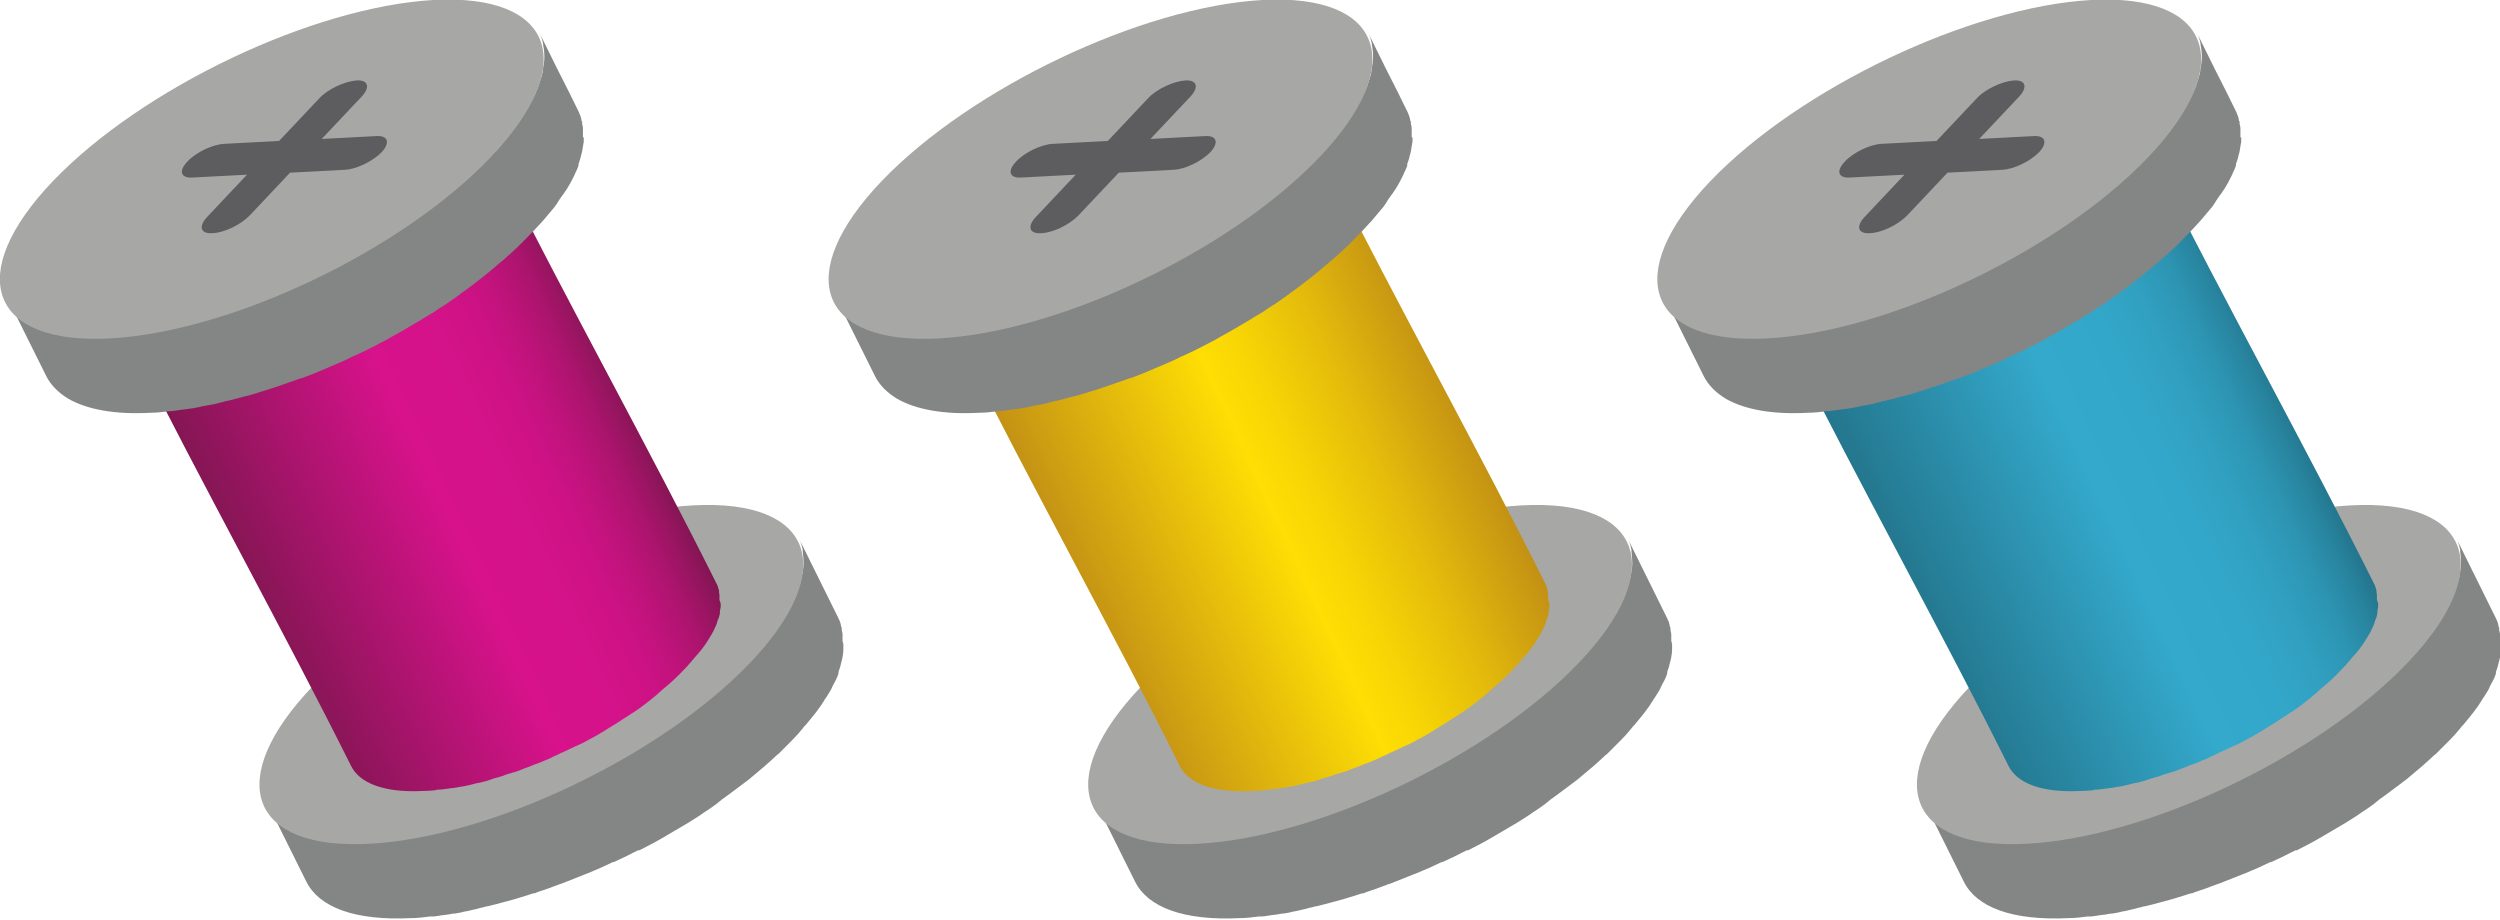 <?xml version="1.0" encoding="UTF-8"?><svg id="Calque_1" xmlns="http://www.w3.org/2000/svg" xmlns:xlink="http://www.w3.org/1999/xlink" viewBox="0 0 61.54 22.64"><defs><linearGradient id="Dégradé_sans_nom_32" x1="6.04" y1="14.58" x2="15.63" y2="10.11" gradientUnits="userSpaceOnUse"><stop offset="0" stop-color="#821652"/><stop offset=".5" stop-color="#d7128b"/><stop offset=".67" stop-color="#d41289"/><stop offset=".77" stop-color="#cc1284"/><stop offset=".84" stop-color="#be137a"/><stop offset=".91" stop-color="#ab146d"/><stop offset=".97" stop-color="#92155d"/><stop offset="1" stop-color="#821652"/></linearGradient><linearGradient id="Dégradé_sans_nom_62" x1="26.44" y1="14.58" x2="36.03" y2="10.11" gradientUnits="userSpaceOnUse"><stop offset="0" stop-color="#c39015"/><stop offset=".5" stop-color="#fede04"/><stop offset=".6" stop-color="#f7d505"/><stop offset=".77" stop-color="#e4bc0b"/><stop offset=".98" stop-color="#c69513"/><stop offset="1" stop-color="#c39015"/></linearGradient><linearGradient id="Dégradé_sans_nom_88" x1="46.84" y1="14.58" x2="56.43" y2="10.11" gradientUnits="userSpaceOnUse"><stop offset="0" stop-color="#23758c"/><stop offset=".51" stop-color="#34a9cc"/><stop offset=".69" stop-color="#33a7c9"/><stop offset=".79" stop-color="#31a0c1"/><stop offset=".88" stop-color="#2d95b3"/><stop offset=".95" stop-color="#2885a0"/><stop offset="1" stop-color="#23758c"/></linearGradient></defs><path d="m20.74,15.78s0-.01,0-.02h0s0,0,0,0h0s0-.1,0-.15h0s-.01-.07-.02-.1c0-.01,0-.02,0-.03,0,0,0-.01,0-.02v-.02s-.01,0-.01,0v.02c0-.05-.02-.1-.03-.15l-.03-.06s0,0,0,0l.03.06s-.03-.07-.05-.11l-.95-1.92s0,0,0-.01c0,0,0,0,0,0v-.02s0,.02,0,.03c.04.08.06.16.08.25,0,.02,0,.03,0,.05.01.08.02.17.02.26,0,.01,0,.03,0,.04,0,.09-.02.19-.04.29,0,.02,0,.04-.01.05-.02.1-.06.21-.1.32,0,.01,0,.02-.01.03-.05.12-.1.24-.17.36,0,0,0,0,0,0-.06.12-.14.24-.22.36-.02.03-.05.07-.07.1-.06.08-.13.17-.19.26-.05.06-.09.12-.14.18-.11.13-.22.25-.34.38-.12.12-.24.25-.37.37-.2.18-.4.37-.62.54-.05.04-.09.07-.14.11-.19.15-.39.3-.59.44-.06.05-.13.09-.19.14-.08.06-.16.11-.25.17-.12.08-.23.15-.35.23-.03.02-.07.04-.1.06-.15.1-.31.19-.47.28-.01,0-.02.01-.03.02h0s-.01,0-.02.01c-.01,0-.02.01-.04.02-.19.11-.39.22-.59.32,0,0,0,0,0,0-.41.22-.84.42-1.26.6,0,0,0,0,0,0-.42.18-.84.34-1.26.48-.01,0-.02,0-.03.01-.2.07-.39.13-.59.18-.02,0-.05.01-.07.02-.19.05-.37.1-.55.15-.04,0-.08.02-.12.03-.16.04-.31.07-.46.1-.03,0-.07.01-.1.02-.14.03-.28.04-.41.06-.06,0-.13.02-.19.03-.18.02-.36.04-.53.05-1.4.08-2.27-.27-2.59-.9,0,0,0,0,0,0,0,0,0,0,0,0l.97,1.95c.31.63,1.19.97,2.59.9.15,0,.3-.02.46-.04h0s0,0,0,0h0s.04,0,.06,0c.08,0,.15-.02.23-.03.09-.01.18-.02.27-.04h0s0,0,0,0h0s.06,0,.09-.01c.06-.01.13-.02.19-.04.06-.01.13-.02.19-.04.06-.01.13-.03.2-.05.05-.01.1-.02.16-.04.02,0,.04,0,.06-.01h0s0,0,0,0h0c.12-.03.25-.06.38-.1h0s0,0,0,0h0s.06-.01.08-.02c.04-.01.07-.02.11-.03.06-.02.12-.03.17-.05.12-.04.24-.07.35-.11h0s.01,0,.02,0c.03,0,.05-.02.08-.03.08-.03.16-.05.24-.08.11-.04.22-.08.32-.12,0,0,0,0,.01,0h0c.11-.04.22-.09.33-.13h0s0,0,0,0h0c.1-.04.2-.08.3-.12,0,0,.02,0,.03-.01,0,0,0,0,0,0h0s0,0,0,0c.11-.05.22-.09.33-.14.1-.05.2-.09.3-.14,0,0,0,0,0,0,0,0,.01,0,.02,0h0s0,0,0,0c.11-.05.21-.1.32-.15h0c.1-.05.19-.1.28-.14,0,0,.01,0,.02,0,0,0,0,0,.01,0h0s0,0,0,0c.1-.05.21-.11.31-.16h0s0,0,0,0h0c.11-.06.22-.12.32-.18h0c.11-.07.23-.13.34-.2h0s0,0,0,0h0c.06-.03.11-.07.17-.1.03-.02.07-.04.1-.06.04-.02.07-.05.11-.07h0s0,0,0,0h0c.08-.05.16-.1.24-.16.08-.05.17-.11.25-.17.03-.02.06-.04.08-.06h0s.07-.06.11-.09c.2-.14.39-.29.58-.43.05-.04.1-.07.14-.11.22-.18.43-.36.63-.55.01-.01.03-.02.04-.03.11-.11.22-.22.33-.33.1-.1.19-.2.27-.3h0s.04-.06.07-.08c.05-.06.09-.11.14-.17.04-.05.08-.1.12-.15h0s0,0,0,0h0s.05-.07.08-.11c.03-.04.06-.08.08-.12.02-.03.04-.05.05-.08h0s0,0,0,0h0c.06-.08.11-.17.16-.25h0s0,0,0,0c0-.02.02-.03.02-.05.03-.06.06-.12.09-.17h0c.03-.06.05-.11.07-.17,0,0,0-.02,0-.02,0,0,0-.01,0-.02.02-.07.05-.13.06-.2h0s.02-.08.03-.11c0-.01,0-.03.01-.04,0,0,0-.01,0-.02h0s0,0,0,0h0c.01-.05.02-.11.02-.17h0s0-.07,0-.11c0-.01,0-.03,0-.04Z" style="fill:#848585; stroke-width:0px;"/><path d="m17.06,12.44c2.97-.16,3.6,1.58,1.4,3.88-2.2,2.3-6.39,4.29-9.36,4.45-2.97.16-3.6-1.58-1.4-3.88,2.2-2.3,6.39-4.29,9.36-4.45" style="fill:#a7a7a6; stroke-width:0px;"/><path d="m10.7,3.9c1.98-.1,2.4,1.06.93,2.59-1.46,1.53-4.26,2.86-6.24,2.96-1.98.1-2.4-1.06-.94-2.59,1.46-1.53,4.26-2.86,6.24-2.96" style="fill:#8e295d; stroke-width:0px;"/><path d="m17.71,14.77s0,0,0-.01h0s0,0,0,0h0s0-.07,0-.1h0s0-.05-.01-.08c0,0,0-.01,0-.02,0,0,0-.01,0-.02h0s-.02-.07-.03-.1c0-.02-.02-.04-.03-.07,0,0,0,0,0,0-1.62-3.25-3.71-7.01-5.33-10.25,0,0,0,0,0,0h0s0,0,0,0c.03.06.05.12.06.18,0,0,0,.01,0,.02.01.06.02.12.02.19,0,.01,0,.02,0,.03,0,.07,0,.13-.02.21,0,0,0,.01,0,.02-.02.08-.04.15-.07.23,0,0,0,.01,0,.02-.03.08-.07.15-.11.23,0,0,0,.02-.01.03-.04.08-.09.16-.15.24-.02.03-.04.05-.06.08-.04.06-.09.12-.13.18-.03.04-.06.08-.09.12-.07.09-.15.17-.23.26,0,0,0,0,0,0-.16.17-.35.34-.54.5-.04.03-.08.07-.12.1-.21.17-.44.34-.67.51-.02.01-.04.03-.06.04-.25.17-.5.33-.77.48,0,0,0,0,0,0-.83.47-1.73.86-2.6,1.12-.01,0-.03,0-.04.01-.27.08-.54.14-.8.19-.02,0-.04,0-.06.01-.26.05-.51.08-.74.09-.01,0-.02,0-.03,0-.96.05-1.57-.19-1.78-.62h0s0,0,0,0c1.62,3.25,3.71,7.01,5.33,10.26.21.43.82.67,1.78.62,0,0,.01,0,.02,0,.1,0,.2-.01.3-.02h0s0-.01,0-.01h0c.12,0,.25-.02.38-.04h0s.05,0,.08-.01c.02,0,.04,0,.06-.01.06-.01.12-.02.18-.03h0c.09-.02.19-.04.29-.07h0s0,0,0,0h0c.09-.01.17-.04.26-.06h0s.04-.01.05-.02c.03,0,.06-.02.09-.03.04-.01.07-.02.11-.03h0c.08-.02.16-.05.24-.08h0s0,0,0,0h0c.08-.02.16-.05.24-.07h0c.08-.03.16-.06.23-.09h0s.02,0,.03-.01c.07-.03.14-.05.2-.08h0s0,0,0,0h0c.08-.02.15-.06.23-.09h0c.08-.03.15-.06.22-.1h0c.07-.03.14-.06.21-.1,0,0,0,0,0,0,0,0,0,0,.01,0h0s.02,0,.02-.01c.07-.03.13-.06.19-.09h0s0,0,0,0h0c.07-.03.14-.07.22-.1h0s0,0,0,0h0c.07-.03.14-.07.21-.11h0c.08-.04.15-.08.22-.12h0c.08-.05.16-.09.23-.14.09-.05.17-.11.26-.16h0c.08-.05.16-.11.25-.16.02-.01.04-.03.06-.04.03-.02.05-.04.08-.05h0s0,0,0,0h0c.21-.14.4-.29.59-.45.04-.04.08-.07.12-.11.11-.09.22-.18.32-.28h0c.08-.07.15-.15.22-.22.07-.07.13-.14.19-.21.02-.02.04-.05.06-.07.02-.03.05-.06.07-.08.03-.04.07-.08.1-.12h0s.04-.05.06-.08c.02-.03.04-.05.05-.07.01-.02.03-.04.04-.06h0c.04-.06.07-.12.11-.18h0s0,0,0,0c.03-.05.06-.11.08-.16h0s0,0,0,0h0s.04-.08.05-.12c0,0,0,0,0,0,0,0,0,0,0-.01h0s.03-.09.05-.13h0s.01-.06.02-.08c0,0,0-.02,0-.02,0,0,0-.01,0-.02,0-.04.01-.08.02-.12h0s0-.05,0-.07c0-.01,0-.02,0-.03Z" style="fill:url(#Dégradé_sans_nom_32); stroke-width:0px;"/><path d="m10.79,3.81c2.04-.11,2.47,1.09.96,2.67-1.51,1.58-4.4,2.95-6.44,3.06-2.04.11-2.48-1.09-.96-2.67,1.51-1.58,4.4-2.95,6.44-3.06m-5.39,5.64c1.98-.1,4.78-1.43,6.24-2.96,1.46-1.53,1.04-2.69-.93-2.59-1.98.11-4.78,1.43-6.24,2.96-1.46,1.53-1.04,2.69.93,2.59" style="fill:#92285a; stroke-width:0px;"/><path d="m14.35,3.38s0-.03,0-.04c0,0,0-.01,0-.02,0-.05,0-.11,0-.16,0-.04-.01-.07-.02-.11,0,0,0-.02,0-.03,0,0,0-.01,0-.02v-.02s-.01,0-.01,0v.03s-.01-.1-.03-.15h0s-.03-.07-.04-.1c0,0,0,0,0,0-.17-.35-.34-.69-.52-1.04l-.45-.91s0,0,0,0c0,0,0,0,0,0,.04.08.07.17.09.27,0,.01,0,.02,0,.03.02.09.03.19.03.29,0,0,0,0,0,.01,0,.1-.02.21-.04.32,0,0,0,.02,0,.03-.02.11-.06.22-.1.34,0,0,0,.02-.01.03-.04.11-.1.23-.16.35,0,.01-.01.02-.02.03-.06.11-.13.23-.21.34-.03.05-.06.09-.1.14-.05.07-.11.15-.17.22-.05.07-.11.13-.16.2-.09.11-.19.22-.3.33-.01.01-.02.03-.04.04-.02.02-.04.04-.07.07-.1.1-.19.19-.3.29-.2.19-.41.37-.63.56-.04.04-.09.07-.13.11-.19.15-.39.3-.59.45-.06.04-.12.09-.18.13-.11.07-.21.14-.32.21-.08.06-.17.11-.25.16-.05.03-.11.07-.16.1-.16.1-.31.19-.47.28,0,0,0,0,0,0h0s0,0,0,0c-.02.01-.05.03-.07.04-.17.1-.35.2-.53.29,0,0-.02,0-.02.01-.03.01-.05.03-.08.04-.18.09-.36.18-.54.27,0,0,0,0,0,0h0c-.42.2-.85.39-1.28.55,0,0-.02,0-.03.01-.19.07-.38.14-.56.2-.04.01-.07.03-.11.04-.17.06-.34.11-.52.16-.05.01-.1.03-.15.04-.17.05-.34.09-.51.14-.05.01-.1.02-.15.03-.14.03-.27.06-.4.09-.06.01-.12.02-.17.03-.11.02-.21.03-.32.05-.1.01-.19.03-.29.04-.13.02-.26.03-.39.03-.04,0-.08,0-.11,0-.31.02-.59,0-.85-.01-.91-.08-1.5-.4-1.74-.88l.97,1.95c.11.22.3.41.55.56.46.26,1.14.39,2.03.34.15,0,.3-.02.46-.04h0s0,0,0,0h0s.03,0,.05,0c.09-.01.19-.03.29-.04.08-.01.15-.02.23-.03.03,0,.06-.01.09-.02.05,0,.1-.02.15-.03.07-.01.15-.03.22-.04.07-.01.14-.03.21-.05.05-.01.1-.02.15-.04.02,0,.04,0,.06-.01h0c.12-.03.25-.06.38-.1h0s0,0,0,0h0s.06-.01.09-.02c.04-.01.08-.02.11-.03.06-.02.11-.03.16-.05.12-.04.24-.07.35-.11h0s.03-.01.05-.02c0,0,0,0,.01,0,.1-.03.19-.07.29-.1h0s0,0,0,0c.11-.04.23-.08.34-.12h0s0,0,0,0h0s0,0,0,0c0,0,.01,0,.02,0,.1-.04.21-.08.31-.12.11-.05.22-.09.33-.14h0c.11-.05.22-.09.33-.14h0s0,0,0,0c.09-.04.18-.08.27-.13.02,0,.03-.02.05-.02h0c.11-.05.21-.1.32-.15h0c.1-.05.21-.11.31-.16.1-.05.21-.11.31-.17.11-.06.22-.12.32-.18h0c.11-.07.23-.13.34-.2h0s.09-.05.13-.08c.05-.03.1-.06.15-.09.03-.02.07-.04.1-.06.07-.05.14-.1.21-.14.1-.06.19-.13.28-.19.02-.02.05-.03.07-.05h0s0,0,0,0h0s.08-.06.12-.09c.2-.14.39-.29.58-.44.04-.03.08-.07.12-.1.22-.18.44-.37.64-.56.01,0,.02-.02.03-.03h0c.1-.09.19-.19.28-.28.02-.02.03-.03.05-.05.01-.01.02-.03.04-.04.08-.09.16-.17.24-.26h0s.04-.05.06-.07c.05-.06.11-.13.16-.19.04-.05.08-.09.11-.14h0s.05-.07.07-.11c.03-.04.06-.09.09-.13.02-.02.04-.05.05-.07h0s0,0,0,0h0c.06-.08.11-.17.16-.26h0s0,0,0,0c0,0,0,0,0,0,.01-.02.02-.04.03-.06.03-.06.06-.11.08-.17h0s0,0,0,0h0c.03-.05.05-.11.07-.16,0,0,0-.01,0-.02,0,0,0-.01,0-.02h0c.02-.07.05-.13.06-.2.01-.04.02-.08.03-.11,0-.02,0-.03.01-.05,0,0,0-.01,0-.02h0s0,0,0,0h0c.01-.06.02-.11.03-.17h0s0-.07,0-.11Z" style="fill:#848585; stroke-width:0px;"/><path d="m10.67,0c2.97-.16,3.6,1.58,1.4,3.88-2.2,2.3-6.39,4.29-9.36,4.45-2.97.16-3.6-1.58-1.4-3.88C3.51,2.16,7.7.17,10.67,0" style="fill:#a7a7a6; stroke-width:0px;"/><path d="m8.77,1.98c.29-.02.35.16.14.39l-.99,1.05,1.34-.07c.29-.02.35.16.14.39-.22.23-.63.43-.92.44l-1.34.07-.99,1.05c-.22.23-.63.43-.92.44-.29.02-.35-.16-.14-.39l.99-1.05-1.34.07c-.29.02-.35-.16-.13-.39.21-.23.63-.43.92-.44l1.34-.07.99-1.05c.21-.23.63-.42.92-.44" style="fill:#5d5d60; stroke-width:0px;"/><path d="m41.14,15.78s0-.01,0-.02h0s0,0,0,0h0s0-.1,0-.15h0s-.01-.07-.02-.1c0-.01,0-.02,0-.03,0,0,0-.01,0-.02v-.02s-.01,0-.01,0v.02c0-.05-.02-.1-.03-.15l-.03-.06s0,0,0,0l.03.06s-.03-.07-.05-.11l-.95-1.92s0,0,0-.01c0,0,0,0,0,0v-.02s0,.02,0,.03c.04.08.06.16.08.25,0,.02,0,.03,0,.05.01.08.02.17.02.26,0,.01,0,.03,0,.04,0,.09-.02.19-.04.29,0,.02,0,.04-.01.05-.02.1-.06.21-.1.32,0,.01,0,.02-.01.03-.05.12-.1.24-.17.36,0,0,0,0,0,0-.06.12-.14.24-.22.36-.02.03-.05.07-.07.1-.06.08-.13.17-.19.26-.05.06-.09.12-.14.18-.11.13-.22.25-.34.38-.12.12-.24.25-.37.37-.2.18-.4.37-.62.54-.05.04-.09.07-.14.11-.19.15-.39.3-.59.44-.06.05-.13.09-.19.14-.08.06-.16.11-.25.17-.12.08-.23.15-.35.23-.03.02-.07.04-.1.06-.15.1-.31.19-.47.28-.01,0-.02.01-.03.02h0s-.01,0-.02.01c-.01,0-.02.01-.04.02-.19.11-.39.22-.59.32,0,0,0,0,0,0-.41.22-.84.42-1.26.6,0,0,0,0,0,0-.42.18-.84.34-1.26.48-.01,0-.02,0-.03.01-.2.07-.39.13-.59.18-.02,0-.05.01-.07.02-.19.05-.37.1-.55.15-.04,0-.08.02-.12.03-.16.04-.31.07-.46.1-.03,0-.07.01-.1.02-.14.03-.28.04-.41.06-.06,0-.13.02-.19.03-.18.02-.36.04-.53.05-1.4.08-2.27-.27-2.59-.9,0,0,0,0,0,0,0,0,0,0,0,0l.97,1.95c.31.63,1.19.97,2.59.9.15,0,.3-.02.46-.04h0s0,0,0,0h0s.04,0,.06,0c.08,0,.15-.02.23-.03.09-.01.18-.02.27-.04h0s0,0,0,0h0s.06,0,.09-.01c.06-.01.13-.02.19-.04.06-.01.13-.02.19-.04.06-.01.13-.03.2-.05.05-.01.1-.02.16-.04.02,0,.04,0,.06-.01h0s0,0,0,0h0c.12-.03.25-.06.38-.1h0s0,0,0,0h0s.06-.01.08-.02c.04-.01.07-.02.11-.03.06-.02.12-.03.17-.05.12-.04.24-.07.35-.11h0s.01,0,.02,0c.03,0,.05-.02.08-.03.08-.03.16-.05.24-.08.11-.04.22-.08.32-.12,0,0,0,0,.01,0h0c.11-.04.22-.09.33-.13h0s0,0,0,0h0c.1-.04.2-.08.3-.12,0,0,.02,0,.03-.01,0,0,0,0,0,0h0s0,0,0,0c.11-.05.22-.09.33-.14.1-.05.2-.09.3-.14,0,0,0,0,0,0,0,0,.01,0,.02,0h0s0,0,0,0c.11-.05.21-.1.32-.15h0c.1-.05.19-.1.28-.14,0,0,.01,0,.02,0,0,0,0,0,.01,0h0s0,0,0,0c.1-.05.21-.11.31-.16h0s0,0,0,0h0c.11-.06.22-.12.32-.18h0c.11-.07.23-.13.34-.2h0s0,0,0,0h0c.06-.03.11-.07.17-.1.03-.02.07-.04.1-.06.04-.02.07-.05.11-.07h0s0,0,0,0h0c.08-.05.16-.1.24-.16.08-.05.17-.11.25-.17.03-.02.06-.04.08-.06h0s.07-.06.11-.09c.2-.14.39-.29.58-.43.05-.04.1-.07.14-.11.22-.18.43-.36.63-.55.01-.01.03-.02.04-.03.11-.11.22-.22.33-.33.1-.1.19-.2.27-.3h0s.04-.06.07-.08c.05-.06.09-.11.14-.17.04-.05.08-.1.12-.15h0s0,0,0,0h0s.05-.07.08-.11c.03-.04.06-.08.08-.12.02-.03.04-.05.05-.08h0s0,0,0,0h0c.06-.08.11-.17.16-.25h0s0,0,0,0c0-.02.02-.03.02-.05.03-.06.06-.12.09-.17h0c.03-.06.05-.11.07-.17,0,0,0-.02,0-.02,0,0,0-.01,0-.02.02-.07.05-.13.06-.2h0s.02-.08.03-.11c0-.01,0-.03.01-.04,0,0,0-.01,0-.02h0s0,0,0,0h0c.01-.05.02-.11.02-.17h0s0-.07,0-.11c0-.01,0-.03,0-.04Z" style="fill:#848585; stroke-width:0px;"/><path d="m37.46,12.44c2.97-.16,3.6,1.58,1.4,3.88-2.2,2.3-6.39,4.29-9.36,4.45-2.97.16-3.6-1.58-1.4-3.88,2.2-2.3,6.39-4.29,9.36-4.45" style="fill:#a7a7a6; stroke-width:0px;"/><path d="m31.1,3.9c1.98-.1,2.4,1.06.93,2.59-1.46,1.53-4.26,2.86-6.24,2.96-1.98.1-2.4-1.06-.94-2.59,1.46-1.53,4.26-2.86,6.24-2.96" style="fill:#8e295d; stroke-width:0px;"/><path d="m38.11,14.77s0,0,0-.01h0s0,0,0,0h0s0-.07,0-.1h0s0-.05-.01-.08c0,0,0-.01,0-.02,0,0,0-.01,0-.02h0s-.02-.07-.03-.1c0-.02-.02-.04-.03-.07,0,0,0,0,0,0-1.62-3.25-3.71-7.01-5.33-10.25,0,0,0,0,0,0h0s0,0,0,0c.03.06.05.12.06.18,0,0,0,.01,0,.02.01.06.02.12.02.19,0,.01,0,.02,0,.03,0,.07,0,.13-.02.21,0,0,0,.01,0,.02-.02.08-.04.15-.07.23,0,0,0,.01,0,.02-.03.08-.07.15-.11.23,0,0,0,.02-.01.03-.04.08-.09.16-.15.24-.02.03-.04.05-.06.08-.04.06-.09.12-.13.18-.03.04-.06.08-.09.12-.07.09-.15.17-.23.26,0,0,0,0,0,0-.16.17-.35.34-.54.5-.04.03-.08.07-.12.1-.21.17-.44.34-.67.51-.02.01-.04.03-.06.04-.25.17-.5.33-.77.48,0,0,0,0,0,0-.83.47-1.73.86-2.6,1.12-.01,0-.03,0-.04.01-.27.08-.54.14-.8.19-.02,0-.04,0-.06.01-.26.05-.51.08-.74.09-.01,0-.02,0-.03,0-.96.05-1.57-.19-1.78-.62h0s0,0,0,0c1.62,3.25,3.71,7.01,5.33,10.26.21.43.82.67,1.78.62,0,0,.01,0,.02,0,.1,0,.2-.01.3-.02h0s0-.01,0-.01h0c.12,0,.25-.02.38-.04h0s.05,0,.08-.01c.02,0,.04,0,.06-.01.06-.01.12-.02.18-.03h0c.09-.02.19-.04.29-.07h0s0,0,0,0h0c.09-.01.17-.04.26-.06h0s.04-.01.05-.02c.03,0,.06-.02.09-.03.04-.01.07-.02.11-.03h0c.08-.02.16-.05.24-.08h0s0,0,0,0h0c.08-.02.16-.05.24-.07h0c.08-.03.16-.06.23-.09h0s.02,0,.03-.01c.07-.03.14-.05.2-.08h0s0,0,0,0h0c.08-.02.15-.06.23-.09h0c.08-.03.15-.06.22-.1h0c.07-.03.14-.06.21-.1,0,0,0,0,0,0,0,0,0,0,.01,0h0s.02,0,.02-.01c.07-.03.13-.06.19-.09h0s0,0,0,0h0c.07-.03.14-.07.22-.1h0s0,0,0,0h0c.07-.03.14-.07.21-.11h0c.08-.04.15-.08.22-.12h0c.08-.05.16-.09.23-.14.09-.05.17-.11.26-.16h0c.08-.05.16-.11.25-.16.02-.01.04-.03.06-.04.03-.02.05-.04.08-.05h0s0,0,0,0h0c.21-.14.4-.29.59-.45.04-.04.08-.07.12-.11.11-.09.22-.18.32-.28h0c.08-.07.15-.15.22-.22.07-.07.13-.14.19-.21.02-.02.04-.05.06-.07.02-.03.05-.06.07-.08.03-.04.07-.08.1-.12h0s.04-.05.06-.08c.02-.03.04-.05.05-.07.01-.02.03-.04.04-.06h0c.04-.06.07-.12.11-.18h0s0,0,0,0c.03-.05.06-.11.08-.16h0s0,0,0,0h0s.04-.08.05-.12c0,0,0,0,0,0,0,0,0,0,0-.01h0s.03-.09.05-.13h0s.01-.06.02-.08c0,0,0-.02,0-.02,0,0,0-.01,0-.02,0-.04.01-.08.02-.12h0s0-.05,0-.07c0-.01,0-.02,0-.03Z" style="fill:url(#Dégradé_sans_nom_62); stroke-width:0px;"/><path d="m31.18,3.81c2.04-.11,2.47,1.09.96,2.67-1.51,1.58-4.4,2.95-6.44,3.06-2.04.11-2.48-1.09-.96-2.67,1.51-1.58,4.4-2.95,6.44-3.06m-5.39,5.64c1.98-.1,4.78-1.43,6.24-2.96,1.46-1.53,1.04-2.69-.93-2.59-1.98.11-4.78,1.43-6.24,2.96-1.46,1.53-1.04,2.69.93,2.59" style="fill:#92285a; stroke-width:0px;"/><path d="m34.75,3.38s0-.03,0-.04c0,0,0-.01,0-.02,0-.05,0-.11,0-.16,0-.04-.01-.07-.02-.11,0,0,0-.02,0-.03,0,0,0-.01,0-.02v-.02s-.01,0-.01,0v.03s-.01-.1-.03-.15h0s-.03-.07-.04-.1c0,0,0,0,0,0-.17-.35-.34-.69-.52-1.04l-.45-.91s0,0,0,0c0,0,0,0,0,0,.04.08.07.17.09.27,0,.01,0,.02,0,.03.02.09.03.19.03.29,0,0,0,0,0,.01,0,.1-.02.21-.04.32,0,0,0,.02,0,.03-.02.11-.06.22-.1.34,0,0,0,.02-.01.03-.04.11-.1.23-.16.35,0,.01-.01.02-.02.03-.06.11-.13.23-.21.34-.03.05-.06.09-.1.14-.05.07-.11.15-.17.22-.05.07-.11.13-.16.2-.09.11-.19.22-.3.33-.01.01-.02.03-.04.04-.02.02-.04.04-.07.07-.1.1-.19.19-.3.29-.2.19-.41.37-.63.56-.04.04-.09.07-.13.11-.19.15-.39.3-.59.45-.06.04-.12.09-.18.13-.11.07-.21.14-.32.21-.08.06-.17.11-.25.16-.05.03-.11.07-.16.1-.16.1-.31.19-.47.28,0,0,0,0,0,0h0s0,0,0,0c-.02.01-.05.03-.07.04-.17.1-.35.2-.53.29,0,0-.02,0-.02.01-.03.01-.05.03-.08.04-.18.09-.36.18-.54.27,0,0,0,0,0,0h0c-.42.2-.85.39-1.28.55,0,0-.02,0-.03.01-.19.07-.38.14-.56.2-.04.01-.07.03-.11.04-.17.06-.34.11-.52.16-.05.01-.1.03-.15.04-.17.05-.34.09-.51.14-.05.01-.1.02-.15.03-.14.03-.27.06-.4.09-.06.01-.12.02-.17.03-.11.02-.21.03-.32.05-.1.01-.19.03-.29.04-.13.02-.26.03-.39.03-.04,0-.08,0-.11,0-.31.02-.59,0-.85-.01-.91-.08-1.5-.4-1.74-.88l.97,1.95c.11.22.3.41.55.56.46.26,1.14.39,2.03.34.15,0,.3-.02.46-.04h0s0,0,0,0h0s.03,0,.05,0c.09-.01.19-.03.29-.04.08-.01.15-.02.23-.03.03,0,.06-.01.09-.02.05,0,.1-.02.15-.03.07-.01.15-.03.22-.04.07-.01.14-.03.21-.05.05-.01.1-.02.15-.04.02,0,.04,0,.06-.01h0c.12-.03.25-.06.38-.1h0s0,0,0,0h0s.06-.01.09-.02c.04-.01.08-.02.11-.03.06-.02.11-.03.16-.05.12-.04.24-.07.35-.11h0s.03-.01.05-.02c0,0,0,0,.01,0,.1-.03.19-.07.29-.1h0s0,0,0,0c.11-.04.23-.08.34-.12h0s0,0,0,0h0s0,0,0,0c0,0,.01,0,.02,0,.1-.04.21-.08.31-.12.11-.05.22-.09.33-.14h0c.11-.05.22-.09.33-.14h0s0,0,0,0c.09-.04.18-.08.27-.13.02,0,.03-.02.05-.02h0c.11-.05.21-.1.32-.15h0c.1-.05.21-.11.31-.16.1-.05.21-.11.31-.17.11-.06.22-.12.32-.18h0c.11-.07.23-.13.34-.2h0s.09-.05.13-.08c.05-.03.1-.06.15-.09.03-.02.07-.04.1-.06.07-.05.14-.1.21-.14.1-.06.19-.13.28-.19.02-.02.05-.03.07-.05h0s0,0,0,0h0s.08-.06.12-.09c.2-.14.39-.29.58-.44.04-.03.08-.07.12-.1.22-.18.44-.37.64-.56.01,0,.02-.02.03-.03h0c.1-.09.19-.19.28-.28.02-.02.03-.03.05-.05.01-.01.02-.03.04-.04.08-.09.16-.17.24-.26h0s.04-.05.06-.07c.05-.06.11-.13.16-.19.04-.05.08-.09.11-.14h0s.05-.07.07-.11c.03-.04.06-.09.09-.13.02-.02.04-.05.05-.07h0s0,0,0,0h0c.06-.08.11-.17.16-.26h0s0,0,0,0c0,0,0,0,0,0,.01-.02.02-.04.03-.06.03-.06.06-.11.08-.17h0s0,0,0,0h0c.03-.05.05-.11.07-.16,0,0,0-.01,0-.02,0,0,0-.01,0-.02h0c.02-.07.05-.13.06-.2.01-.04.02-.08.03-.11,0-.02,0-.03.01-.05,0,0,0-.01,0-.02h0s0,0,0,0h0c.01-.06.02-.11.03-.17h0s0-.07,0-.11Z" style="fill:#848585; stroke-width:0px;"/><path d="m31.07,0c2.97-.16,3.6,1.58,1.4,3.88-2.2,2.3-6.39,4.29-9.36,4.45-2.97.16-3.6-1.58-1.4-3.88C23.91,2.16,28.1.17,31.07,0" style="fill:#a7a7a6; stroke-width:0px;"/><path d="m29.17,1.98c.29-.02.35.16.14.39l-.99,1.05,1.34-.07c.29-.02.35.16.14.39-.22.23-.63.43-.92.44l-1.34.07-.99,1.05c-.22.23-.63.43-.92.44-.29.02-.35-.16-.14-.39l.99-1.05-1.34.07c-.29.02-.35-.16-.13-.39.21-.23.63-.43.92-.44l1.34-.07.99-1.05c.21-.23.63-.42.92-.44" style="fill:#5d5d60; stroke-width:0px;"/><path d="m61.54,15.78s0-.01,0-.02h0s0,0,0,0h0s0-.1,0-.15h0s-.01-.07-.02-.1c0-.01,0-.02,0-.03,0,0,0-.01,0-.02v-.02s-.01,0-.01,0v.02c0-.05-.02-.1-.03-.15l-.03-.06s0,0,0,0l.03.06s-.03-.07-.05-.11l-.95-1.92s0,0,0-.01c0,0,0,0,0,0v-.02s0,.02,0,.03c.04.08.06.16.08.25,0,.02,0,.03,0,.05.01.08.02.17.02.26,0,.01,0,.03,0,.04,0,.09-.02.19-.04.29,0,.02,0,.04-.01.05-.02.1-.06.21-.1.32,0,.01,0,.02-.01.03-.05.12-.1.24-.17.36,0,0,0,0,0,0-.06.12-.14.24-.22.36-.02.03-.05.07-.07.1-.06.08-.13.17-.19.26-.05.06-.09.12-.14.18-.11.13-.22.25-.34.38-.12.12-.24.25-.37.37-.2.18-.4.37-.62.54-.05.04-.09.07-.14.11-.19.15-.39.3-.59.44-.06.05-.13.09-.19.14-.08.06-.16.11-.25.17-.12.08-.23.15-.35.23-.03.02-.07.04-.1.06-.15.1-.31.19-.47.28-.01,0-.02.01-.03.02h0s-.01,0-.02.01c-.01,0-.02.01-.04.02-.19.11-.39.22-.59.32,0,0,0,0,0,0-.41.22-.84.42-1.26.6,0,0,0,0,0,0-.42.18-.84.34-1.26.48-.01,0-.02,0-.03.01-.2.07-.39.13-.59.18-.02,0-.05.01-.07.02-.19.05-.37.1-.55.15-.04,0-.08.02-.12.03-.16.04-.31.07-.46.1-.03,0-.07.01-.1.02-.14.03-.28.04-.41.06-.06,0-.13.02-.19.03-.18.02-.36.04-.53.05-1.4.08-2.27-.27-2.59-.9,0,0,0,0,0,0,0,0,0,0,0,0l.97,1.95c.31.63,1.19.97,2.59.9.15,0,.3-.02.46-.04h0s0,0,0,0h0s.04,0,.06,0c.08,0,.15-.02.23-.03.09-.01.18-.02.27-.04h0s0,0,0,0h0s.06,0,.09-.01c.06-.01.13-.02.19-.04.06-.01.13-.02.19-.04.06-.01.13-.03.2-.05.05-.01.1-.02.16-.04.02,0,.04,0,.06-.01h0s0,0,0,0h0c.12-.03.25-.06.38-.1h0s0,0,0,0h0s.06-.01.08-.02c.04-.01.07-.02.11-.03.06-.02.12-.03.17-.05.12-.04.24-.07.35-.11h0s.01,0,.02,0c.03,0,.05-.02.08-.03.08-.03.16-.05.24-.08.11-.04.22-.08.32-.12,0,0,0,0,.01,0h0c.11-.04.22-.09.33-.13h0s0,0,0,0h0c.1-.04.2-.08.3-.12,0,0,.02,0,.03-.01,0,0,0,0,0,0h0s0,0,0,0c.11-.05.22-.09.33-.14.1-.05.2-.09.3-.14,0,0,0,0,0,0,0,0,.01,0,.02,0h0s0,0,0,0c.11-.05.21-.1.32-.15h0c.1-.05.19-.1.28-.14,0,0,.01,0,.02,0,0,0,0,0,.01,0h0s0,0,0,0c.1-.05.21-.11.31-.16h0s0,0,0,0h0c.11-.06.22-.12.32-.18h0c.11-.07.23-.13.34-.2h0s0,0,0,0h0c.06-.03.11-.07.17-.1.03-.02.07-.04.1-.06.04-.02.07-.05.11-.07h0s0,0,0,0h0c.08-.05.16-.1.24-.16.08-.05.17-.11.25-.17.03-.02.06-.04.08-.06h0s.07-.06.11-.09c.2-.14.39-.29.58-.43.05-.04.1-.07.14-.11.22-.18.43-.36.63-.55.01-.01.03-.02.04-.03.11-.11.22-.22.33-.33.1-.1.19-.2.27-.3h0s.04-.06.07-.08c.05-.06.09-.11.14-.17.04-.05.08-.1.12-.15h0s0,0,0,0h0s.05-.07.08-.11c.03-.04.06-.08.08-.12.02-.03.04-.05.05-.08h0s0,0,0,0h0c.06-.08.11-.17.16-.25h0s0,0,0,0c0-.02.02-.03.02-.05.03-.06.06-.12.09-.17h0c.03-.06.05-.11.07-.17,0,0,0-.02,0-.02,0,0,0-.01,0-.02.02-.07.05-.13.06-.2h0s.02-.08.03-.11c0-.01,0-.03.01-.04,0,0,0-.01,0-.02h0s0,0,0,0h0c.01-.05.02-.11.02-.17h0s0-.07,0-.11c0-.01,0-.03,0-.04Z" style="fill:#848585; stroke-width:0px;"/><path d="m57.86,12.44c2.97-.16,3.6,1.58,1.4,3.88-2.2,2.3-6.39,4.29-9.36,4.45-2.97.16-3.6-1.58-1.4-3.88,2.2-2.3,6.39-4.29,9.36-4.45" style="fill:#a7a7a6; stroke-width:0px;"/><path d="m51.5,3.9c1.98-.1,2.4,1.06.93,2.59-1.46,1.53-4.26,2.86-6.24,2.96-1.98.1-2.4-1.06-.94-2.59,1.46-1.53,4.26-2.86,6.24-2.96" style="fill:#8e295d; stroke-width:0px;"/><path d="m58.51,14.77s0,0,0-.01h0s0,0,0,0h0s0-.07,0-.1h0s0-.05-.01-.08c0,0,0-.01,0-.02,0,0,0-.01,0-.02h0s-.02-.07-.03-.1c0-.02-.02-.04-.03-.07,0,0,0,0,0,0-1.62-3.25-3.71-7.01-5.33-10.25,0,0,0,0,0,0h0s0,0,0,0c.03.06.05.12.06.18,0,0,0,.01,0,.02.01.06.02.12.02.19,0,.01,0,.02,0,.03,0,.07,0,.13-.02.21,0,0,0,.01,0,.02-.02.08-.04.15-.07.23,0,0,0,.01,0,.02-.03.08-.07.15-.11.23,0,0,0,.02-.01.03-.04.08-.09.16-.15.24-.02.03-.04.05-.06.08-.04.06-.09.12-.13.18-.03.04-.06.08-.09.12-.07.09-.15.17-.23.26,0,0,0,0,0,0-.16.17-.35.34-.54.5-.04.03-.08.07-.12.1-.21.17-.44.34-.67.51-.02.01-.04.03-.06.04-.25.17-.5.33-.77.48,0,0,0,0,0,0-.83.47-1.73.86-2.6,1.12-.01,0-.03,0-.04.01-.27.08-.54.14-.8.19-.02,0-.04,0-.06.01-.26.05-.51.08-.74.09-.01,0-.02,0-.03,0-.96.05-1.57-.19-1.78-.62h0s0,0,0,0c1.62,3.25,3.71,7.01,5.33,10.26.21.43.82.67,1.78.62,0,0,.01,0,.02,0,.1,0,.2-.01.3-.02h0s0-.01,0-.01h0c.12,0,.25-.02.38-.04h0s.05,0,.08-.01c.02,0,.04,0,.06-.01.06-.01.12-.02.18-.03h0c.09-.02.19-.04.29-.07h0s0,0,0,0h0c.09-.01.17-.04.26-.06h0s.04-.01.05-.02c.03,0,.06-.02.09-.03.04-.01.07-.02.11-.03h0c.08-.02.16-.05.24-.08h0s0,0,0,0h0c.08-.02.16-.05.24-.07h0c.08-.03.16-.06.23-.09h0s.02,0,.03-.01c.07-.03.14-.05.2-.08h0s0,0,0,0h0c.08-.02.15-.06.23-.09h0c.08-.03.15-.06.22-.1h0c.07-.03.14-.06.21-.1,0,0,0,0,0,0,0,0,0,0,.01,0h0s.02,0,.02-.01c.07-.03.13-.06.19-.09h0s0,0,0,0h0c.07-.03.14-.07.22-.1h0s0,0,0,0h0c.07-.03.14-.07.21-.11h0c.08-.04.15-.08.22-.12h0c.08-.05.16-.09.23-.14.09-.05.17-.11.26-.16h0c.08-.05.16-.11.25-.16.02-.01.04-.03.06-.04.03-.02.05-.04.08-.05h0s0,0,0,0h0c.21-.14.4-.29.59-.45.04-.04.08-.07.12-.11.11-.09.22-.18.32-.28h0c.08-.07.15-.15.22-.22.07-.07.13-.14.19-.21.02-.02.04-.05.06-.07.02-.03.05-.06.07-.08.03-.04.07-.08.1-.12h0s.04-.05.06-.08c.02-.03.04-.05.05-.07.01-.02.03-.04.04-.06h0c.04-.06.07-.12.11-.18h0s0,0,0,0c.03-.05.06-.11.08-.16h0s0,0,0,0h0s.04-.08.05-.12c0,0,0,0,0,0,0,0,0,0,0-.01h0s.03-.09.05-.13h0s.01-.06.02-.08c0,0,0-.02,0-.02,0,0,0-.01,0-.02,0-.04.01-.08.02-.12h0s0-.05,0-.07c0-.01,0-.02,0-.03Z" style="fill:url(#Dégradé_sans_nom_88); stroke-width:0px;"/><path d="m51.58,3.81c2.04-.11,2.47,1.09.96,2.67-1.51,1.58-4.4,2.95-6.44,3.06-2.04.11-2.48-1.09-.96-2.67,1.51-1.58,4.4-2.95,6.44-3.06m-5.39,5.64c1.98-.1,4.78-1.43,6.24-2.96,1.46-1.53,1.04-2.69-.93-2.59-1.98.11-4.78,1.43-6.24,2.96-1.46,1.53-1.04,2.69.93,2.59" style="fill:#92285a; stroke-width:0px;"/><path d="m55.15,3.38s0-.03,0-.04c0,0,0-.01,0-.02,0-.05,0-.11,0-.16,0-.04-.01-.07-.02-.11,0,0,0-.02,0-.03,0,0,0-.01,0-.02v-.02s-.01,0-.01,0v.03s-.01-.1-.03-.15h0s-.03-.07-.04-.1c0,0,0,0,0,0-.17-.35-.34-.69-.52-1.04l-.45-.91s0,0,0,0c0,0,0,0,0,0,.04.08.07.17.09.27,0,.01,0,.02,0,.03.02.09.03.19.03.29,0,0,0,0,0,.01,0,.1-.02.21-.04.32,0,0,0,.02,0,.03-.02.11-.06.22-.1.34,0,0,0,.02-.01.03-.04.11-.1.23-.16.35,0,.01-.01.02-.02.03-.06.11-.13.23-.21.34-.03.05-.06.09-.1.14-.05.07-.11.15-.17.22-.05.07-.11.13-.16.2-.09.11-.19.22-.3.33-.01.01-.02.03-.04.04-.02.02-.04.04-.07.07-.1.1-.19.19-.3.29-.2.19-.41.37-.63.56-.04.04-.09.07-.13.11-.19.15-.39.3-.59.45-.06.04-.12.09-.18.13-.11.07-.21.14-.32.21-.08.06-.17.11-.25.16-.05.03-.11.07-.16.1-.16.1-.31.19-.47.28,0,0,0,0,0,0h0s0,0,0,0c-.02.01-.05.03-.07.04-.17.1-.35.2-.53.29,0,0-.02,0-.02.01-.03.01-.05.03-.08.04-.18.09-.36.18-.54.27,0,0,0,0,0,0h0c-.42.2-.85.39-1.28.55,0,0-.02,0-.03.01-.19.07-.38.14-.56.2-.04.01-.07.03-.11.04-.17.06-.34.11-.52.16-.05.01-.1.03-.15.04-.17.05-.34.09-.51.14-.05.01-.1.02-.15.03-.14.03-.27.06-.4.09-.06.01-.12.02-.17.03-.11.02-.21.03-.32.05-.1.01-.19.03-.29.04-.13.02-.26.03-.39.03-.04,0-.08,0-.11,0-.31.02-.59,0-.85-.01-.91-.08-1.5-.4-1.74-.88l.97,1.95c.11.22.3.41.55.56.46.26,1.14.39,2.03.34.15,0,.3-.02.46-.04h0s0,0,0,0h0s.03,0,.05,0c.09-.01.19-.03.29-.04.08-.01.15-.02.23-.03.03,0,.06-.01.09-.02.05,0,.1-.02.15-.03.07-.01.15-.03.22-.04.07-.01.14-.03.21-.05.05-.01.1-.02.15-.04.02,0,.04,0,.06-.01h0c.12-.03.25-.06.38-.1h0s0,0,0,0h0s.06-.01.09-.02c.04-.01.08-.02.11-.03.06-.02.11-.03.16-.05.12-.04.24-.07.35-.11h0s.03-.01.05-.02c0,0,0,0,.01,0,.1-.03.19-.07.29-.1h0s0,0,0,0c.11-.04.23-.08.34-.12h0s0,0,0,0h0s0,0,0,0c0,0,.01,0,.02,0,.1-.04.21-.08.31-.12.11-.05.22-.09.33-.14h0c.11-.05.22-.09.33-.14h0s0,0,0,0c.09-.04.18-.08.27-.13.02,0,.03-.02.05-.02h0c.11-.05.21-.1.32-.15h0c.1-.05.21-.11.31-.16.1-.05.21-.11.31-.17.11-.06.22-.12.32-.18h0c.11-.07.23-.13.34-.2h0s.09-.05.13-.08c.05-.03.1-.06.15-.09.03-.02.07-.04.1-.06.07-.05.14-.1.21-.14.1-.06.19-.13.28-.19.02-.02.05-.03.07-.05h0s0,0,0,0h0s.08-.06.12-.09c.2-.14.39-.29.58-.44.04-.03.08-.07.12-.1.22-.18.44-.37.64-.56.01,0,.02-.02.03-.03h0c.1-.09.19-.19.28-.28.02-.02.03-.03.05-.05.01-.01.02-.03.04-.04.08-.09.16-.17.24-.26h0s.04-.05.06-.07c.05-.06.11-.13.16-.19.04-.05.08-.09.11-.14h0s.05-.07.07-.11c.03-.04.06-.09.09-.13.02-.02.04-.05.05-.07h0s0,0,0,0h0c.06-.08.11-.17.16-.26h0s0,0,0,0c0,0,0,0,0,0,.01-.02.02-.04.03-.06.03-.06.06-.11.08-.17h0s0,0,0,0h0c.03-.05.05-.11.07-.16,0,0,0-.01,0-.02,0,0,0-.01,0-.02h0c.02-.07.05-.13.06-.2.01-.04.02-.08.03-.11,0-.02,0-.03.01-.05,0,0,0-.01,0-.02h0s0,0,0,0h0c.01-.06.02-.11.03-.17h0s0-.07,0-.11Z" style="fill:#848585; stroke-width:0px;"/><path d="m51.47,0c2.97-.16,3.6,1.58,1.4,3.88-2.2,2.3-6.39,4.29-9.36,4.45-2.97.16-3.6-1.58-1.4-3.88C44.31,2.16,48.5.17,51.47,0" style="fill:#a7a7a6; stroke-width:0px;"/><path d="m49.57,1.98c.29-.02.35.16.14.39l-.99,1.05,1.34-.07c.29-.02.35.16.14.39-.22.23-.63.43-.92.44l-1.34.07-.99,1.05c-.22.23-.63.43-.92.44-.29.02-.35-.16-.14-.39l.99-1.05-1.34.07c-.29.02-.35-.16-.13-.39.21-.23.63-.43.92-.44l1.34-.07.99-1.05c.21-.23.63-.42.92-.44" style="fill:#5d5d60; stroke-width:0px;"/></svg>